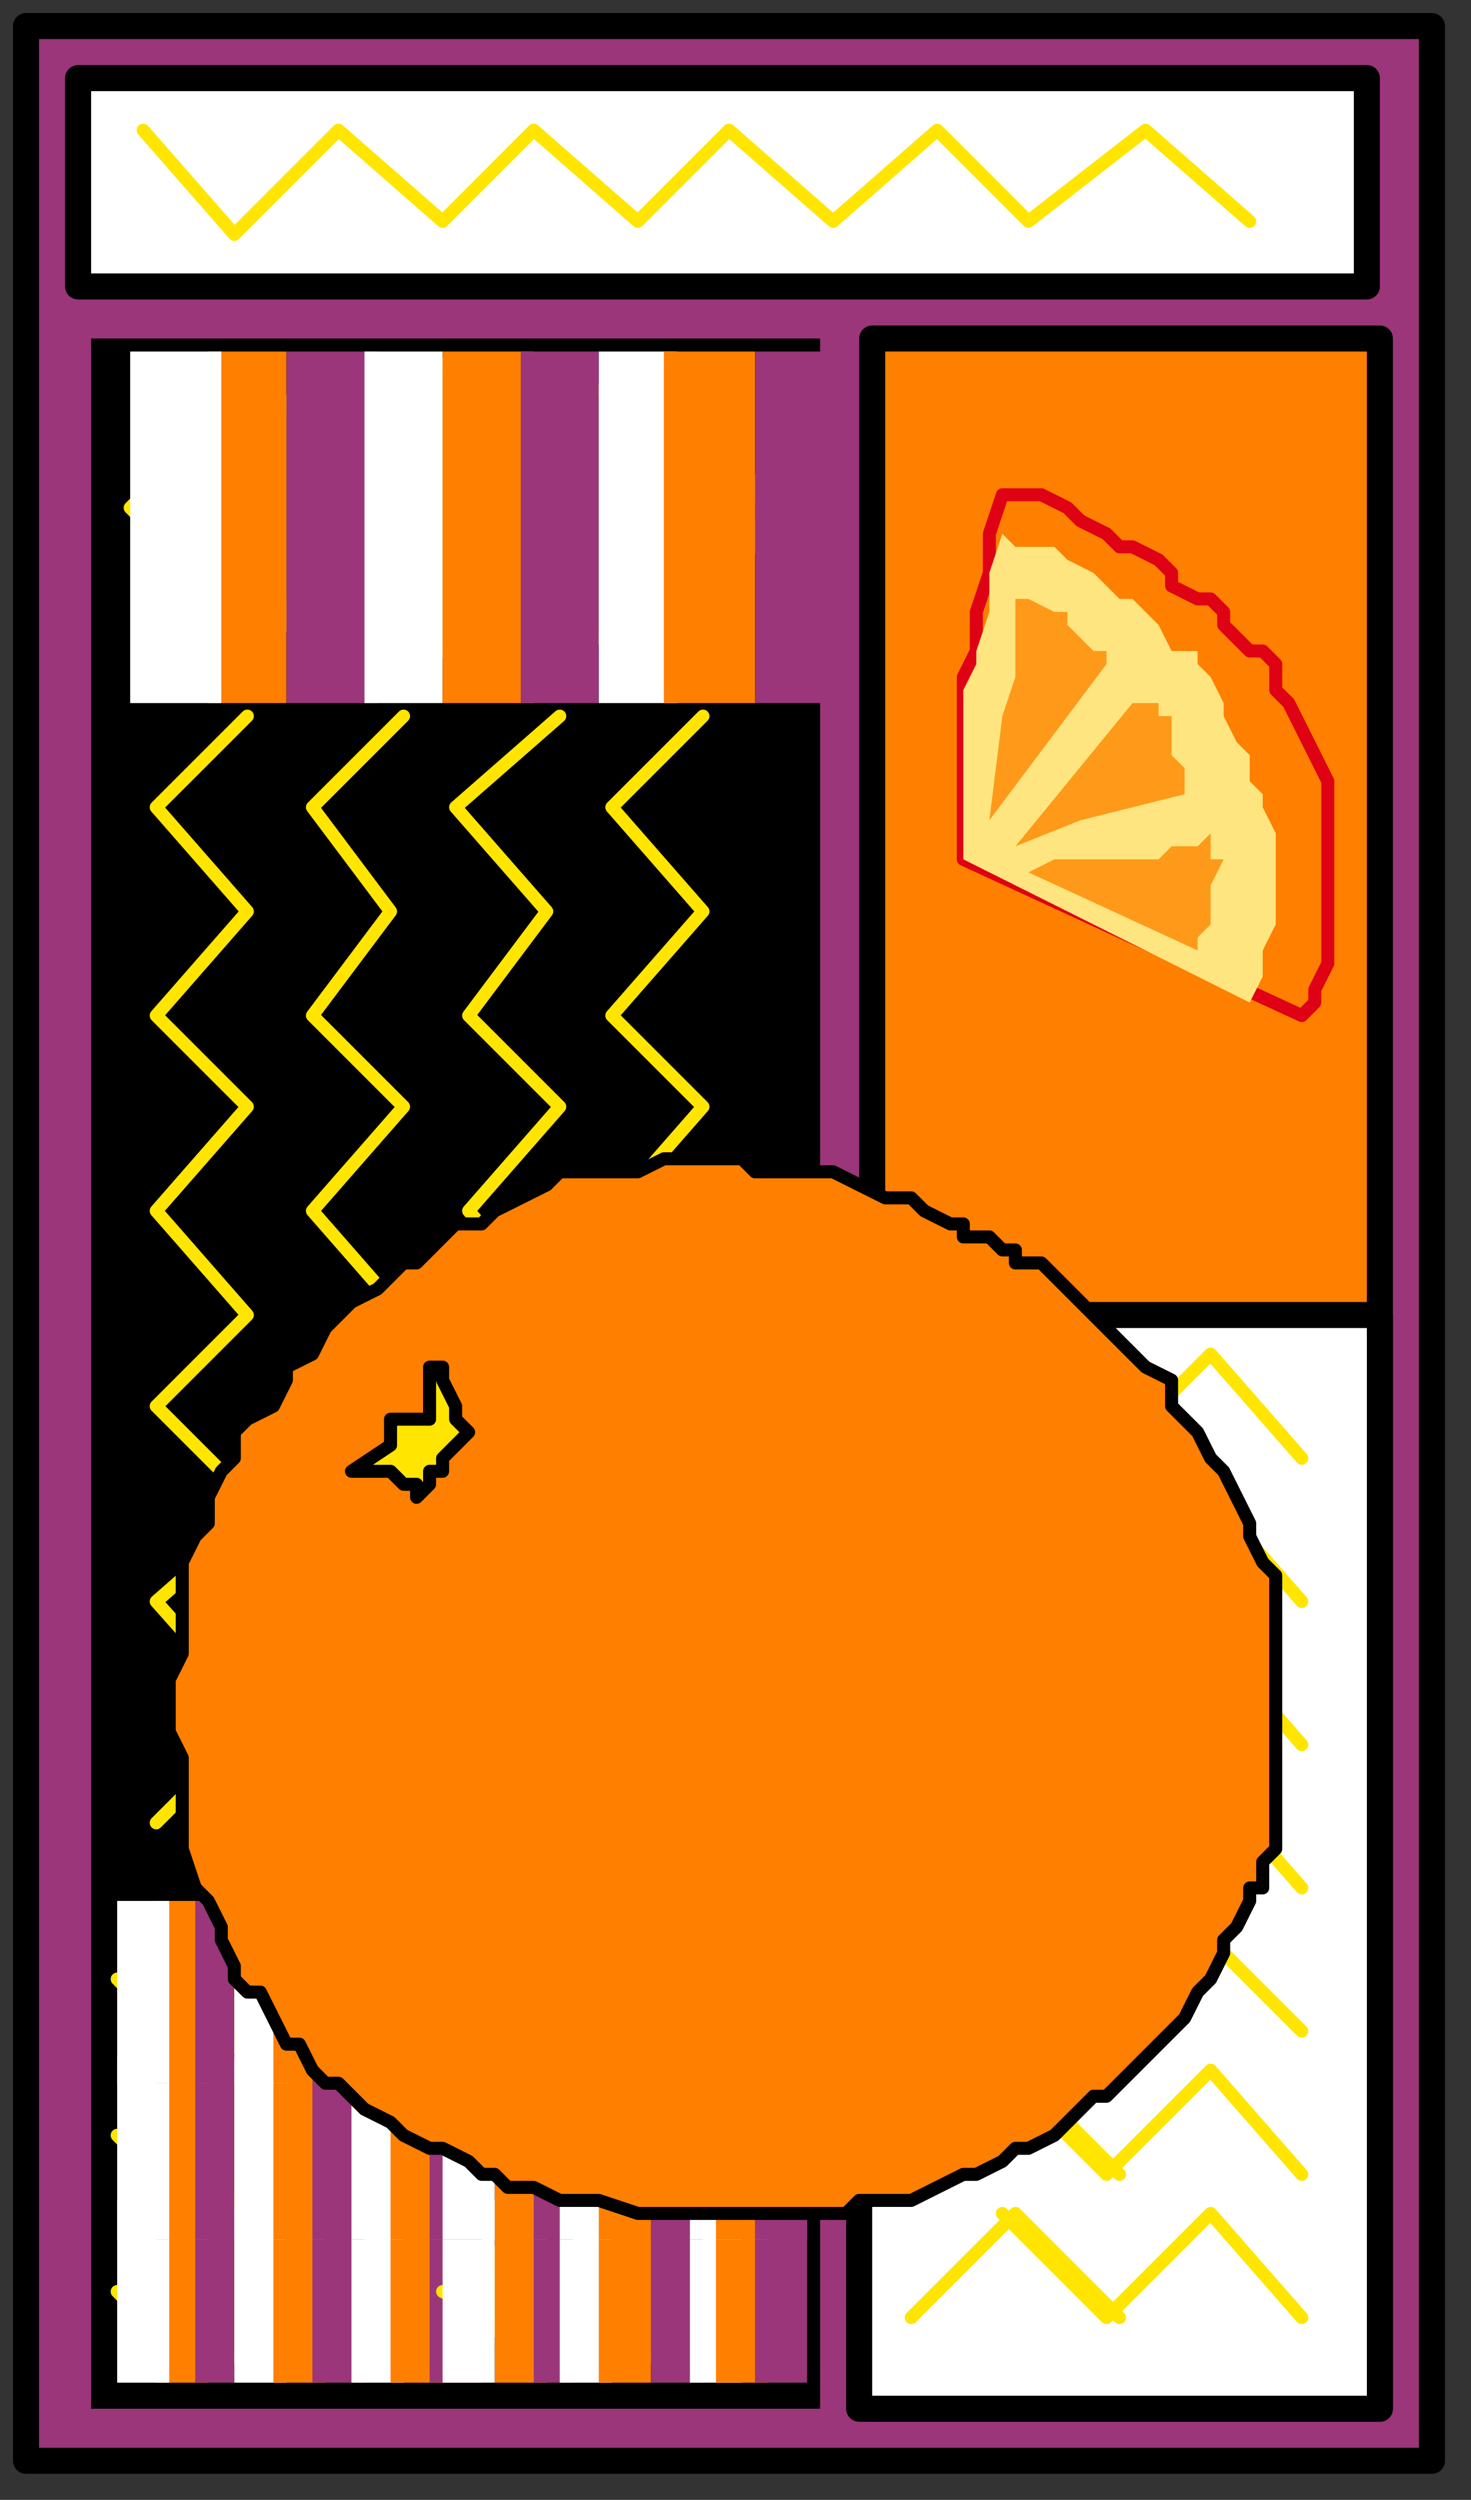 <?xml version="1.0" encoding="UTF-8" standalone="no"?>
<svg
   xmlns:dc="http://purl.org/dc/elements/1.1/"
   xmlns:cc="http://creativecommons.org/ns#"
   xmlns:rdf="http://www.w3.org/1999/02/22-rdf-syntax-ns#"
   xmlns:svg="http://www.w3.org/2000/svg"
   xmlns="http://www.w3.org/2000/svg"
   xmlns:sodipodi="http://sodipodi.sourceforge.net/DTD/sodipodi-0.dtd"
   xmlns:inkscape="http://www.inkscape.org/namespaces/inkscape"
   version="1.0"
   width="29.898mm"
   height="50.8mm"
   id="svg227"
   sodipodi:docname="FRUIT040.WMF">
  <rect width="100%" height="100%" fill="#333333" stroke="none"/>
  <sodipodi:namedview
     pagecolor="#ffffff"
     bordercolor="#666666"
     borderopacity="1"
     objecttolerance="10"
     gridtolerance="10"
     guidetolerance="10"
     inkscape:pageopacity="0"
     inkscape:pageshadow="2"
     inkscape:window-width="640"
     inkscape:window-height="480"
     id="namedview229" />
  <defs
     id="defs3">
    <pattern
       id="WMFhbasepattern"
       patternUnits="userSpaceOnUse"
       width="6"
       height="6"
       x="0"
       y="0" />
  </defs>
  <path
     style="fill:#9a3679;fill-rule:evenodd;fill-opacity:1;stroke:#000000;stroke-width:2px;stroke-linecap:round;stroke-linejoin:round;stroke-miterlimit:4;stroke-dasharray:none;stroke-opacity:1;"
     d="  M 2,2   L 110,2   L 110,189   L 2,189   z "
     id="path5" />
  <path
     style="fill:#ffffff;fill-rule:evenodd;fill-opacity:1;stroke:#000000;stroke-width:2px;stroke-linecap:round;stroke-linejoin:round;stroke-miterlimit:4;stroke-dasharray:none;stroke-opacity:1;"
     d="  M 6,6   L 105,6   L 105,22   L 6,22   z "
     id="path7" />
  <path
     style="fill:#000000;fill-rule:evenodd;fill-opacity:1;stroke:none;"
     d="  M 7,26   L 63,26   L 63,185   L 7,185   z "
     id="path9" />
  <path
     style="fill:#ff7f00;fill-rule:evenodd;fill-opacity:1;stroke:#000000;stroke-width:2px;stroke-linecap:round;stroke-linejoin:round;stroke-miterlimit:4;stroke-dasharray:none;stroke-opacity:1;"
     d="  M 67,26   L 106,26   L 106,185   L 67,185   z "
     id="path11" />
  <path
     style="fill:#ffffff;fill-rule:evenodd;fill-opacity:1;stroke:#000000;stroke-width:2px;stroke-linecap:round;stroke-linejoin:round;stroke-miterlimit:4;stroke-dasharray:none;stroke-opacity:1;"
     d="  M 66,101   L 106,101   L 106,185   L 66,185   z "
     id="path13" />
  <path
     style="fill:#85c709;fill-rule:evenodd;fill-opacity:1;stroke:none;"
     d="  M 10,39   L 10,39   L 11,40   L 12,41   L 14,42   L 14,43   L 16,44   L 17,45   L 18,45   L 19,46   L 21,46   L 22,47   L 22,48   L 23,48   L 25,49   L 26,49   L 27,50   L 28,50   L 30,50   L 30,50   L 32,50   L 34,50   L 34,50   L 36,50   L 38,50   L 39,50   L 40,50   L 42,50   L 42,50   L 44,50   L 45,49   L 46,49   L 48,48   L 50,47   L 50,46   L 52,46   L 54,45   L 55,44   L 56,42   L 58,42   L 58,41   L 59,39   L 60,39   L 59,38   L 59,38   L 58,38   L 58,37   L 56,36   L 55,34   L 54,34   L 53,34   L 52,33   L 50,32   L 48,30   L 47,30   L 46,30   L 45,30   L 44,29   L 42,29   L 42,29   L 40,28   L 39,28   L 38,28   L 36,28   L 34,28   L 34,28   L 32,28   L 30,28   L 30,29   L 28,29   L 27,29   L 26,30   L 26,30   L 25,30   L 23,30   L 22,31   L 19,32   L 18,34   L 16,34   L 15,35   L 14,35   L 14,37   L 12,38   L 11,38   L 10,39  z "
     id="path15" />
  <path
     style="fill:none;stroke:#ffe500;stroke-width:1px;stroke-linecap:round;stroke-linejoin:round;stroke-miterlimit:4;stroke-dasharray:none;stroke-opacity:1;"
     d="  M 10,39   L 11,40   L 12,41   L 14,42   L 14,43   L 16,44   L 17,45   L 18,45   L 19,46   L 21,46   L 22,47   L 22,48   L 23,48   L 25,49   L 26,49   L 27,50   L 28,50   L 30,50   L 30,50   L 32,50   L 34,50   L 34,50   L 36,50   L 38,50   L 39,50   L 40,50   L 42,50   L 42,50   L 44,50   L 45,49   L 46,49   L 48,48   L 50,47   L 50,46   L 52,46   L 54,45   L 55,44   L 56,42   L 58,42   L 58,41   L 59,39   L 60,39   L 59,38   L 58,38   L 58,37   L 56,36   L 55,34   L 54,34   L 53,34   L 52,33   L 50,32   L 48,30   L 47,30   L 46,30   L 45,30   L 44,29   L 42,29   L 42,29   L 40,28   L 39,28   L 38,28   L 36,28   L 34,28   L 34,28   L 32,28   L 30,28   L 30,29   L 28,29   L 27,29   L 26,30   L 26,30   L 25,30   L 23,30   L 22,31   L 19,32   L 18,34   L 16,34   L 15,35   L 14,35   L 14,37   L 12,38   L 11,38   L 10,39  "
     id="path17" />
  <path
     style="fill:#ff7f00;fill-rule:evenodd;fill-opacity:1;stroke:none;"
     d="  M 16,27   L 22,27   L 22,54   L 16,54   z "
     id="path19" />
  <path
     style="fill:#9a3679;fill-rule:evenodd;fill-opacity:1;stroke:none;"
     d="  M 22,27   L 29,27   L 29,54   L 22,54   z "
     id="path21" />
  <path
     style="fill:#ffffff;fill-rule:evenodd;fill-opacity:1;stroke:none;"
     d="  M 28,27   L 34,27   L 34,54   L 28,54   z "
     id="path23" />
  <path
     style="fill:#ff7f00;fill-rule:evenodd;fill-opacity:1;stroke:none;"
     d="  M 34,27   L 41,27   L 41,54   L 34,54   z "
     id="path25" />
  <path
     style="fill:#9a3679;fill-rule:evenodd;fill-opacity:1;stroke:none;"
     d="  M 40,27   L 46,27   L 46,54   L 40,54   z "
     id="path27" />
  <path
     style="fill:#ffffff;fill-rule:evenodd;fill-opacity:1;stroke:none;"
     d="  M 46,27   L 52,27   L 52,54   L 46,54   z "
     id="path29" />
  <path
     style="fill:#ff7f00;fill-rule:evenodd;fill-opacity:1;stroke:none;"
     d="  M 51,27   L 58,27   L 58,54   L 51,54   z "
     id="path31" />
  <path
     style="fill:#9a3679;fill-rule:evenodd;fill-opacity:1;stroke:none;"
     d="  M 58,27   L 64,27   L 64,54   L 58,54   z "
     id="path33" />
  <path
     style="fill:#ffffff;fill-rule:evenodd;fill-opacity:1;stroke:none;"
     d="  M 10,27   L 17,27   L 17,54   L 10,54   z "
     id="path35" />
  <path
     style="fill:#85c709;fill-rule:evenodd;fill-opacity:1;stroke:none;"
     d="  M 9,176   L 9,176   L 10,177   L 10,177   L 11,177   L 13,179   L 14,179   L 14,180   L 16,181   L 17,181   L 18,181   L 19,181   L 21,181   L 22,181   L 23,181   L 24,181   L 24,181   L 25,181   L 26,181   L 27,181   L 29,180   L 30,180   L 30,179   L 31,178   L 32,178   L 33,177   L 34,177   L 34,176   L 34,176   L 34,176   L 34,175   L 33,174   L 32,173   L 31,173   L 30,173   L 30,172   L 29,172   L 27,171   L 26,171   L 26,170   L 25,170   L 24,170   L 24,170   L 23,170   L 22,170   L 22,170   L 21,170   L 19,170   L 18,170   L 17,171   L 16,171   L 14,172   L 14,173   L 13,173   L 11,174   L 10,175   L 10,176   L 9,176  z "
     id="path37" />
  <path
     style="fill:none;stroke:#ffe500;stroke-width:1px;stroke-linecap:round;stroke-linejoin:round;stroke-miterlimit:4;stroke-dasharray:none;stroke-opacity:1;"
     d="  M 9,176   L 10,177   L 10,177   L 11,177   L 13,179   L 14,179   L 14,180   L 16,181   L 17,181   L 18,181   L 19,181   L 21,181   L 22,181   L 23,181   L 24,181   L 25,181   L 26,181   L 27,181   L 29,180   L 30,180   L 30,179   L 31,178   L 32,178   L 33,177   L 34,177   L 34,176   L 34,175   L 33,174   L 32,173   L 31,173   L 30,173   L 30,172   L 29,172   L 27,171   L 26,171   L 26,170   L 25,170   L 24,170   L 23,170   L 22,170   L 22,170   L 21,170   L 19,170   L 18,170   L 17,171   L 16,171   L 14,172   L 14,173   L 13,173   L 11,174   L 10,175   L 10,176   L 9,176  "
     id="path39" />
  <path
     style="fill:#ff7f00;fill-rule:evenodd;fill-opacity:1;stroke:none;"
     d="  M 12,169   L 16,169   L 16,183   L 12,183   z "
     id="path41" />
  <path
     style="fill:#9a3679;fill-rule:evenodd;fill-opacity:1;stroke:none;"
     d="  M 15,169   L 18,169   L 18,183   L 15,183   z "
     id="path43" />
  <path
     style="fill:#ffffff;fill-rule:evenodd;fill-opacity:1;stroke:none;"
     d="  M 18,169   L 22,169   L 22,183   L 18,183   z "
     id="path45" />
  <path
     style="fill:#ff7f00;fill-rule:evenodd;fill-opacity:1;stroke:none;"
     d="  M 21,169   L 25,169   L 25,183   L 21,183   z "
     id="path47" />
  <path
     style="fill:#9a3679;fill-rule:evenodd;fill-opacity:1;stroke:none;"
     d="  M 24,169   L 28,169   L 28,183   L 24,183   z "
     id="path49" />
  <path
     style="fill:#ffffff;fill-rule:evenodd;fill-opacity:1;stroke:none;"
     d="  M 27,169   L 31,169   L 31,183   L 27,183   z "
     id="path51" />
  <path
     style="fill:#ff7f00;fill-rule:evenodd;fill-opacity:1;stroke:none;"
     d="  M 30,169   L 34,169   L 34,183   L 30,183   z "
     id="path53" />
  <path
     style="fill:#9a3679;fill-rule:evenodd;fill-opacity:1;stroke:none;"
     d="  M 33,169   L 37,169   L 37,183   L 33,183   z "
     id="path55" />
  <path
     style="fill:#ffffff;fill-rule:evenodd;fill-opacity:1;stroke:none;"
     d="  M 9,169   L 13,169   L 13,183   L 9,183   z "
     id="path57" />
  <path
     style="fill:#85c709;fill-rule:evenodd;fill-opacity:1;stroke:none;"
     d="  M 34,176   L 34,176   L 36,177   L 36,177   L 37,177   L 38,179   L 39,179   L 40,180   L 42,181   L 42,181   L 44,181   L 45,181   L 46,181   L 48,181   L 49,181   L 49,181   L 50,181   L 50,181   L 52,181   L 53,181   L 54,180   L 55,180   L 56,179   L 57,178   L 58,178   L 58,177   L 59,177   L 60,176   L 60,176   L 60,176   L 59,175   L 58,174   L 58,173   L 57,173   L 56,173   L 55,172   L 54,172   L 53,171   L 52,171   L 51,170   L 50,170   L 50,170   L 49,170   L 49,170   L 48,170   L 47,170   L 46,170   L 45,170   L 44,170   L 42,171   L 42,171   L 40,172   L 39,173   L 38,173   L 37,174   L 36,175   L 35,176   L 34,176  z "
     id="path59" />
  <path
     style="fill:none;stroke:#ffe500;stroke-width:1px;stroke-linecap:round;stroke-linejoin:round;stroke-miterlimit:4;stroke-dasharray:none;stroke-opacity:1;"
     d="  M 34,176   L 36,177   L 36,177   L 37,177   L 38,179   L 39,179   L 40,180   L 42,181   L 42,181   L 44,181   L 45,181   L 46,181   L 48,181   L 49,181   L 50,181   L 50,181   L 52,181   L 53,181   L 54,180   L 55,180   L 56,179   L 57,178   L 58,178   L 58,177   L 59,177   L 60,176   L 59,175   L 58,174   L 58,173   L 57,173   L 56,173   L 55,172   L 54,172   L 53,171   L 52,171   L 51,170   L 50,170   L 50,170   L 49,170   L 48,170   L 47,170   L 46,170   L 45,170   L 44,170   L 42,171   L 42,171   L 40,172   L 39,173   L 38,173   L 37,174   L 36,175   L 35,176   L 34,176  "
     id="path61" />
  <path
     style="fill:#ff7f00;fill-rule:evenodd;fill-opacity:1;stroke:none;"
     d="  M 38,169   L 42,169   L 42,183   L 38,183   z "
     id="path63" />
  <path
     style="fill:#9a3679;fill-rule:evenodd;fill-opacity:1;stroke:none;"
     d="  M 41,169   L 44,169   L 44,183   L 41,183   z "
     id="path65" />
  <path
     style="fill:#ffffff;fill-rule:evenodd;fill-opacity:1;stroke:none;"
     d="  M 43,169   L 47,169   L 47,183   L 43,183   z "
     id="path67" />
  <path
     style="fill:#ff7f00;fill-rule:evenodd;fill-opacity:1;stroke:none;"
     d="  M 46,169   L 50,169   L 50,183   L 46,183   z "
     id="path69" />
  <path
     style="fill:#9a3679;fill-rule:evenodd;fill-opacity:1;stroke:none;"
     d="  M 50,169   L 54,169   L 54,183   L 50,183   z "
     id="path71" />
  <path
     style="fill:#ffffff;fill-rule:evenodd;fill-opacity:1;stroke:none;"
     d="  M 53,169   L 57,169   L 57,183   L 53,183   z "
     id="path73" />
  <path
     style="fill:#ff7f00;fill-rule:evenodd;fill-opacity:1;stroke:none;"
     d="  M 55,169   L 59,169   L 59,183   L 55,183   z "
     id="path75" />
  <path
     style="fill:#9a3679;fill-rule:evenodd;fill-opacity:1;stroke:none;"
     d="  M 58,169   L 62,169   L 62,183   L 58,183   z "
     id="path77" />
  <path
     style="fill:#ffffff;fill-rule:evenodd;fill-opacity:1;stroke:none;"
     d="  M 34,169   L 38,169   L 38,183   L 34,183   z "
     id="path79" />
  <path
     style="fill:#85c709;fill-rule:evenodd;fill-opacity:1;stroke:none;"
     d="  M 9,164   L 9,164   L 10,165   L 10,165   L 11,166   L 13,167   L 14,168   L 14,168   L 16,169   L 17,169   L 18,169   L 19,169   L 21,169   L 22,170   L 23,169   L 24,169   L 24,169   L 25,169   L 26,169   L 27,169   L 29,169   L 30,168   L 30,167   L 31,167   L 32,166   L 33,165   L 34,165   L 34,164   L 34,164   L 34,164   L 34,163   L 33,162   L 32,161   L 31,161   L 30,161   L 30,160   L 29,160   L 27,159   L 26,159   L 26,159   L 25,158   L 24,158   L 24,158   L 23,158   L 22,158   L 22,158   L 21,158   L 19,158   L 18,159   L 17,159   L 16,159   L 14,160   L 14,161   L 13,161   L 11,162   L 10,163   L 10,164   L 9,164  z "
     id="path81" />
  <path
     style="fill:none;stroke:#ffe500;stroke-width:1px;stroke-linecap:round;stroke-linejoin:round;stroke-miterlimit:4;stroke-dasharray:none;stroke-opacity:1;"
     d="  M 9,164   L 10,165   L 10,165   L 11,166   L 13,167   L 14,168   L 14,168   L 16,169   L 17,169   L 18,169   L 19,169   L 21,169   L 22,170   L 23,169   L 24,169   L 25,169   L 26,169   L 27,169   L 29,169   L 30,168   L 30,167   L 31,167   L 32,166   L 33,165   L 34,165   L 34,164   L 34,163   L 33,162   L 32,161   L 31,161   L 30,161   L 30,160   L 29,160   L 27,159   L 26,159   L 26,159   L 25,158   L 24,158   L 23,158   L 22,158   L 22,158   L 21,158   L 19,158   L 18,159   L 17,159   L 16,159   L 14,160   L 14,161   L 13,161   L 11,162   L 10,163   L 10,164   L 9,164  "
     id="path83" />
  <path
     style="fill:#ff7f00;fill-rule:evenodd;fill-opacity:1;stroke:none;"
     d="  M 12,158   L 16,158   L 16,172   L 12,172   z "
     id="path85" />
  <path
     style="fill:#9a3679;fill-rule:evenodd;fill-opacity:1;stroke:none;"
     d="  M 15,158   L 18,158   L 18,172   L 15,172   z "
     id="path87" />
  <path
     style="fill:#ffffff;fill-rule:evenodd;fill-opacity:1;stroke:none;"
     d="  M 18,158   L 22,158   L 22,172   L 18,172   z "
     id="path89" />
  <path
     style="fill:#ff7f00;fill-rule:evenodd;fill-opacity:1;stroke:none;"
     d="  M 21,158   L 25,158   L 25,172   L 21,172   z "
     id="path91" />
  <path
     style="fill:#9a3679;fill-rule:evenodd;fill-opacity:1;stroke:none;"
     d="  M 24,158   L 28,158   L 28,172   L 24,172   z "
     id="path93" />
  <path
     style="fill:#ffffff;fill-rule:evenodd;fill-opacity:1;stroke:none;"
     d="  M 27,158   L 31,158   L 31,172   L 27,172   z "
     id="path95" />
  <path
     style="fill:#ff7f00;fill-rule:evenodd;fill-opacity:1;stroke:none;"
     d="  M 30,158   L 34,158   L 34,172   L 30,172   z "
     id="path97" />
  <path
     style="fill:#9a3679;fill-rule:evenodd;fill-opacity:1;stroke:none;"
     d="  M 33,158   L 37,158   L 37,172   L 33,172   z "
     id="path99" />
  <path
     style="fill:#ffffff;fill-rule:evenodd;fill-opacity:1;stroke:none;"
     d="  M 9,158   L 13,158   L 13,172   L 9,172   z "
     id="path101" />
  <path
     style="fill:#85c709;fill-rule:evenodd;fill-opacity:1;stroke:none;"
     d="  M 34,164   L 34,164   L 36,165   L 36,165   L 37,166   L 38,167   L 39,168   L 40,168   L 42,169   L 42,169   L 44,169   L 45,169   L 46,169   L 48,170   L 49,169   L 49,169   L 50,169   L 50,169   L 52,169   L 53,169   L 54,169   L 55,168   L 56,167   L 57,167   L 58,166   L 58,165   L 59,165   L 60,164   L 60,164   L 60,164   L 59,163   L 58,162   L 58,161   L 57,161   L 56,161   L 55,160   L 54,160   L 53,159   L 52,159   L 51,159   L 50,158   L 50,158   L 49,158   L 49,158   L 48,158   L 47,158   L 46,158   L 45,158   L 44,159   L 42,159   L 42,159   L 40,160   L 39,161   L 38,161   L 37,162   L 36,163   L 35,164   L 34,164  z "
     id="path103" />
  <path
     style="fill:none;stroke:#ffe500;stroke-width:1px;stroke-linecap:round;stroke-linejoin:round;stroke-miterlimit:4;stroke-dasharray:none;stroke-opacity:1;"
     d="  M 34,164   L 36,165   L 36,165   L 37,166   L 38,167   L 39,168   L 40,168   L 42,169   L 42,169   L 44,169   L 45,169   L 46,169   L 48,170   L 49,169   L 50,169   L 50,169   L 52,169   L 53,169   L 54,169   L 55,168   L 56,167   L 57,167   L 58,166   L 58,165   L 59,165   L 60,164   L 59,163   L 58,162   L 58,161   L 57,161   L 56,161   L 55,160   L 54,160   L 53,159   L 52,159   L 51,159   L 50,158   L 50,158   L 49,158   L 48,158   L 47,158   L 46,158   L 45,158   L 44,159   L 42,159   L 42,159   L 40,160   L 39,161   L 38,161   L 37,162   L 36,163   L 35,164   L 34,164  "
     id="path105" />
  <path
     style="fill:#ff7f00;fill-rule:evenodd;fill-opacity:1;stroke:none;"
     d="  M 38,158   L 42,158   L 42,172   L 38,172   z "
     id="path107" />
  <path
     style="fill:#9a3679;fill-rule:evenodd;fill-opacity:1;stroke:none;"
     d="  M 41,158   L 44,158   L 44,172   L 41,172   z "
     id="path109" />
  <path
     style="fill:#ffffff;fill-rule:evenodd;fill-opacity:1;stroke:none;"
     d="  M 43,158   L 47,158   L 47,172   L 43,172   z "
     id="path111" />
  <path
     style="fill:#ff7f00;fill-rule:evenodd;fill-opacity:1;stroke:none;"
     d="  M 46,158   L 50,158   L 50,172   L 46,172   z "
     id="path113" />
  <path
     style="fill:#9a3679;fill-rule:evenodd;fill-opacity:1;stroke:none;"
     d="  M 50,158   L 54,158   L 54,172   L 50,172   z "
     id="path115" />
  <path
     style="fill:#ffffff;fill-rule:evenodd;fill-opacity:1;stroke:none;"
     d="  M 53,158   L 57,158   L 57,172   L 53,172   z "
     id="path117" />
  <path
     style="fill:#ff7f00;fill-rule:evenodd;fill-opacity:1;stroke:none;"
     d="  M 55,158   L 59,158   L 59,172   L 55,172   z "
     id="path119" />
  <path
     style="fill:#9a3679;fill-rule:evenodd;fill-opacity:1;stroke:none;"
     d="  M 58,158   L 62,158   L 62,172   L 58,172   z "
     id="path121" />
  <path
     style="fill:#ffffff;fill-rule:evenodd;fill-opacity:1;stroke:none;"
     d="  M 34,158   L 38,158   L 38,172   L 34,172   z "
     id="path123" />
  <path
     style="fill:#85c709;fill-rule:evenodd;fill-opacity:1;stroke:none;"
     d="  M 9,152   L 9,152   L 10,153   L 10,153   L 11,154   L 13,155   L 14,156   L 14,157   L 16,157   L 17,157   L 18,157   L 19,158   L 21,158   L 22,158   L 23,158   L 24,158   L 24,157   L 25,157   L 26,157   L 27,157   L 29,157   L 30,156   L 30,156   L 31,155   L 32,154   L 33,154   L 34,153   L 34,153   L 34,152   L 34,152   L 34,151   L 33,150   L 32,150   L 31,149   L 30,149   L 30,149   L 29,148   L 27,148   L 26,147   L 26,147   L 25,147   L 24,147   L 24,146   L 23,146   L 22,146   L 22,146   L 21,146   L 19,146   L 18,147   L 17,147   L 16,148   L 14,148   L 14,149   L 13,149   L 11,150   L 10,151   L 10,152   L 9,152  z "
     id="path125" />
  <path
     style="fill:none;stroke:#ffe500;stroke-width:1px;stroke-linecap:round;stroke-linejoin:round;stroke-miterlimit:4;stroke-dasharray:none;stroke-opacity:1;"
     d="  M 9,152   L 10,153   L 11,154   L 13,155   L 14,156   L 14,157   L 16,157   L 17,157   L 18,157   L 19,158   L 21,158   L 22,158   L 23,158   L 24,158   L 24,157   L 25,157   L 26,157   L 27,157   L 29,157   L 30,156   L 30,156   L 31,155   L 32,154   L 33,154   L 34,153   L 34,153   L 34,152   L 34,151   L 33,150   L 32,150   L 31,149   L 30,149   L 30,149   L 29,148   L 27,148   L 26,147   L 26,147   L 25,147   L 24,147   L 24,146   L 23,146   L 22,146   L 22,146   L 21,146   L 19,146   L 18,147   L 17,147   L 16,148   L 14,148   L 14,149   L 13,149   L 11,150   L 10,151   L 10,152   L 9,152  "
     id="path127" />
  <path
     style="fill:#ff7f00;fill-rule:evenodd;fill-opacity:1;stroke:none;"
     d="  M 12,146   L 16,146   L 16,160   L 12,160   z "
     id="path129" />
  <path
     style="fill:#9a3679;fill-rule:evenodd;fill-opacity:1;stroke:none;"
     d="  M 15,146   L 18,146   L 18,160   L 15,160   z "
     id="path131" />
  <path
     style="fill:#ffffff;fill-rule:evenodd;fill-opacity:1;stroke:none;"
     d="  M 18,146   L 22,146   L 22,160   L 18,160   z "
     id="path133" />
  <path
     style="fill:#ff7f00;fill-rule:evenodd;fill-opacity:1;stroke:none;"
     d="  M 21,146   L 25,146   L 25,160   L 21,160   z "
     id="path135" />
  <path
     style="fill:#9a3679;fill-rule:evenodd;fill-opacity:1;stroke:none;"
     d="  M 24,146   L 28,146   L 28,160   L 24,160   z "
     id="path137" />
  <path
     style="fill:#ffffff;fill-rule:evenodd;fill-opacity:1;stroke:none;"
     d="  M 27,146   L 31,146   L 31,160   L 27,160   z "
     id="path139" />
  <path
     style="fill:#ff7f00;fill-rule:evenodd;fill-opacity:1;stroke:none;"
     d="  M 30,146   L 34,146   L 34,160   L 30,160   z "
     id="path141" />
  <path
     style="fill:#9a3679;fill-rule:evenodd;fill-opacity:1;stroke:none;"
     d="  M 33,146   L 37,146   L 37,160   L 33,160   z "
     id="path143" />
  <path
     style="fill:#ffffff;fill-rule:evenodd;fill-opacity:1;stroke:none;"
     d="  M 9,146   L 13,146   L 13,160   L 9,160   z "
     id="path145" />
  <path
     style="fill:#85c709;fill-rule:evenodd;fill-opacity:1;stroke:none;"
     d="  M 34,152   L 34,152   L 36,153   L 36,153   L 37,154   L 38,155   L 39,156   L 40,157   L 42,157   L 42,157   L 44,157   L 45,158   L 46,158   L 48,158   L 49,158   L 49,158   L 50,157   L 50,157   L 52,157   L 53,157   L 54,157   L 55,156   L 56,156   L 57,155   L 58,154   L 58,154   L 59,153   L 60,153   L 60,152   L 60,152   L 59,151   L 58,150   L 58,150   L 57,149   L 56,149   L 55,149   L 54,148   L 53,148   L 52,147   L 51,147   L 50,147   L 50,147   L 49,146   L 49,146   L 48,146   L 47,146   L 46,146   L 45,146   L 44,147   L 42,147   L 42,148   L 40,148   L 39,149   L 38,149   L 37,150   L 36,151   L 35,152   L 34,152  z "
     id="path147" />
  <path
     style="fill:none;stroke:#ffe500;stroke-width:1px;stroke-linecap:round;stroke-linejoin:round;stroke-miterlimit:4;stroke-dasharray:none;stroke-opacity:1;"
     d="  M 34,152   L 36,153   L 37,154   L 38,155   L 39,156   L 40,157   L 42,157   L 42,157   L 44,157   L 45,158   L 46,158   L 48,158   L 49,158   L 50,157   L 50,157   L 52,157   L 53,157   L 54,157   L 55,156   L 56,156   L 57,155   L 58,154   L 58,154   L 59,153   L 60,153   L 60,152   L 59,151   L 58,150   L 58,150   L 57,149   L 56,149   L 55,149   L 54,148   L 53,148   L 52,147   L 51,147   L 50,147   L 50,147   L 49,146   L 48,146   L 47,146   L 46,146   L 45,146   L 44,147   L 42,147   L 42,148   L 40,148   L 39,149   L 38,149   L 37,150   L 36,151   L 35,152   L 34,152  "
     id="path149" />
  <path
     style="fill:#ff7f00;fill-rule:evenodd;fill-opacity:1;stroke:none;"
     d="  M 38,146   L 42,146   L 42,160   L 38,160   z "
     id="path151" />
  <path
     style="fill:#9a3679;fill-rule:evenodd;fill-opacity:1;stroke:none;"
     d="  M 41,146   L 44,146   L 44,160   L 41,160   z "
     id="path153" />
  <path
     style="fill:#ffffff;fill-rule:evenodd;fill-opacity:1;stroke:none;"
     d="  M 43,146   L 47,146   L 47,160   L 43,160   z "
     id="path155" />
  <path
     style="fill:#ff7f00;fill-rule:evenodd;fill-opacity:1;stroke:none;"
     d="  M 46,146   L 50,146   L 50,160   L 46,160   z "
     id="path157" />
  <path
     style="fill:#9a3679;fill-rule:evenodd;fill-opacity:1;stroke:none;"
     d="  M 50,146   L 54,146   L 54,160   L 50,160   z "
     id="path159" />
  <path
     style="fill:#ffffff;fill-rule:evenodd;fill-opacity:1;stroke:none;"
     d="  M 53,146   L 57,146   L 57,160   L 53,160   z "
     id="path161" />
  <path
     style="fill:#ff7f00;fill-rule:evenodd;fill-opacity:1;stroke:none;"
     d="  M 55,146   L 59,146   L 59,160   L 55,160   z "
     id="path163" />
  <path
     style="fill:#9a3679;fill-rule:evenodd;fill-opacity:1;stroke:none;"
     d="  M 58,146   L 62,146   L 62,160   L 58,160   z "
     id="path165" />
  <path
     style="fill:#ffffff;fill-rule:evenodd;fill-opacity:1;stroke:none;"
     d="  M 34,146   L 38,146   L 38,160   L 34,160   z "
     id="path167" />
  <path
     style="fill:none;stroke:#ffe500;stroke-width:1px;stroke-linecap:round;stroke-linejoin:round;stroke-miterlimit:4;stroke-dasharray:none;stroke-opacity:1;"
     d="  M 19,55   L 12,62   L 19,70   L 12,78   L 19,85   L 12,93   L 19,101   L 12,108   L 20,116   L 12,123   L 20,132   L 12,140  "
     id="path169" />
  <path
     style="fill:none;stroke:#ffe500;stroke-width:1px;stroke-linecap:round;stroke-linejoin:round;stroke-miterlimit:4;stroke-dasharray:none;stroke-opacity:1;"
     d="  M 31,55   L 24,62   L 30,70   L 24,78   L 31,85   L 24,93   L 31,101   L 24,108   L 31,116   L 24,123   L 31,132   L 24,140  "
     id="path171" />
  <path
     style="fill:none;stroke:#ffe500;stroke-width:1px;stroke-linecap:round;stroke-linejoin:round;stroke-miterlimit:4;stroke-dasharray:none;stroke-opacity:1;"
     d="  M 43,55   L 35,62   L 42,70   L 36,78   L 43,85   L 36,93   L 43,101   L 36,108   L 43,116   L 35,123   L 43,132   L 35,140  "
     id="path173" />
  <path
     style="fill:none;stroke:#ffe500;stroke-width:1px;stroke-linecap:round;stroke-linejoin:round;stroke-miterlimit:4;stroke-dasharray:none;stroke-opacity:1;"
     d="  M 54,55   L 47,62   L 54,70   L 47,78   L 54,85   L 47,93   L 54,101   L 48,108   L 55,116   L 47,123   L 55,132   L 47,140  "
     id="path175" />
  <path
     style="fill:none;stroke:#ffe500;stroke-width:1px;stroke-linecap:round;stroke-linejoin:round;stroke-miterlimit:4;stroke-dasharray:none;stroke-opacity:1;"
     d="  M 70,178   L 78,170   L 86,178  "
     id="path177" />
  <path
     style="fill:none;stroke:#ffe500;stroke-width:1px;stroke-linecap:round;stroke-linejoin:round;stroke-miterlimit:4;stroke-dasharray:none;stroke-opacity:1;"
     d="  M 77,170   L 85,178   L 93,170   L 100,178  "
     id="path179" />
  <path
     style="fill:none;stroke:#ffe500;stroke-width:1px;stroke-linecap:round;stroke-linejoin:round;stroke-miterlimit:4;stroke-dasharray:none;stroke-opacity:1;"
     d="  M 70,167   L 78,159   L 86,167  "
     id="path181" />
  <path
     style="fill:none;stroke:#ffe500;stroke-width:1px;stroke-linecap:round;stroke-linejoin:round;stroke-miterlimit:4;stroke-dasharray:none;stroke-opacity:1;"
     d="  M 77,159   L 85,167   L 93,159   L 100,167  "
     id="path183" />
  <path
     style="fill:none;stroke:#ffe500;stroke-width:1px;stroke-linecap:round;stroke-linejoin:round;stroke-miterlimit:4;stroke-dasharray:none;stroke-opacity:1;"
     d="  M 70,156   L 78,149   L 86,156  "
     id="path185" />
  <path
     style="fill:none;stroke:#ffe500;stroke-width:1px;stroke-linecap:round;stroke-linejoin:round;stroke-miterlimit:4;stroke-dasharray:none;stroke-opacity:1;"
     d="  M 77,149   L 85,156   L 93,149   L 100,156  "
     id="path187" />
  <path
     style="fill:none;stroke:#ffe500;stroke-width:1px;stroke-linecap:round;stroke-linejoin:round;stroke-miterlimit:4;stroke-dasharray:none;stroke-opacity:1;"
     d="  M 70,145   L 78,137   L 86,145  "
     id="path189" />
  <path
     style="fill:none;stroke:#ffe500;stroke-width:1px;stroke-linecap:round;stroke-linejoin:round;stroke-miterlimit:4;stroke-dasharray:none;stroke-opacity:1;"
     d="  M 77,137   L 85,145   L 93,137   L 100,145  "
     id="path191" />
  <path
     style="fill:none;stroke:#ffe500;stroke-width:1px;stroke-linecap:round;stroke-linejoin:round;stroke-miterlimit:4;stroke-dasharray:none;stroke-opacity:1;"
     d="  M 70,134   L 78,126   L 86,134  "
     id="path193" />
  <path
     style="fill:none;stroke:#ffe500;stroke-width:1px;stroke-linecap:round;stroke-linejoin:round;stroke-miterlimit:4;stroke-dasharray:none;stroke-opacity:1;"
     d="  M 77,126   L 85,134   L 93,126   L 100,134  "
     id="path195" />
  <path
     style="fill:none;stroke:#ffe500;stroke-width:1px;stroke-linecap:round;stroke-linejoin:round;stroke-miterlimit:4;stroke-dasharray:none;stroke-opacity:1;"
     d="  M 70,123   L 78,115   L 86,123  "
     id="path197" />
  <path
     style="fill:none;stroke:#ffe500;stroke-width:1px;stroke-linecap:round;stroke-linejoin:round;stroke-miterlimit:4;stroke-dasharray:none;stroke-opacity:1;"
     d="  M 77,115   L 85,123   L 93,115   L 100,123  "
     id="path199" />
  <path
     style="fill:none;stroke:#ffe500;stroke-width:1px;stroke-linecap:round;stroke-linejoin:round;stroke-miterlimit:4;stroke-dasharray:none;stroke-opacity:1;"
     d="  M 70,112   L 78,104   L 86,112  "
     id="path201" />
  <path
     style="fill:none;stroke:#ffe500;stroke-width:1px;stroke-linecap:round;stroke-linejoin:round;stroke-miterlimit:4;stroke-dasharray:none;stroke-opacity:1;"
     d="  M 77,104   L 85,112   L 93,104   L 100,112  "
     id="path203" />
  <path
     style="fill:#ff7f00;fill-rule:evenodd;fill-opacity:1;stroke:none;"
     d="  M 74,95   L 74,95   L 74,94   L 73,94   L 71,93   L 70,92   L 68,92   L 66,91   L 64,90   L 62,90   L 60,90   L 58,90   L 57,89   L 55,89   L 54,89   L 51,89   L 49,90   L 47,90   L 46,90   L 45,90   L 43,90   L 42,91   L 40,92   L 38,93   L 37,94   L 35,94   L 34,95   L 33,96   L 32,97   L 31,97   L 30,98   L 29,99   L 27,100   L 26,101   L 25,102   L 24,104   L 22,105   L 22,106   L 21,108   L 19,109   L 18,110   L 18,111   L 18,112   L 17,113   L 16,115   L 16,117   L 15,118   L 14,120   L 14,121   L 14,123   L 14,125   L 14,127   L 13,129   L 13,130   L 13,133   L 14,135   L 14,136   L 14,137   L 14,137   L 14,139   L 14,141   L 14,142   L 15,145   L 16,146   L 17,148   L 17,149   L 18,151   L 18,152   L 19,153   L 20,153   L 21,155   L 22,157   L 23,157   L 24,159   L 25,160   L 26,160   L 27,161   L 28,162   L 30,163   L 31,164   L 33,165   L 34,165   L 36,166   L 37,167   L 38,167   L 39,168   L 41,168   L 43,169   L 45,169   L 46,169   L 49,170   L 65,170   L 66,169   L 68,169   L 70,169   L 72,168   L 74,167   L 75,167   L 77,166   L 78,165   L 79,165   L 81,164   L 82,163   L 84,161   L 85,161   L 86,160   L 86,160   L 88,158   L 89,157   L 90,156   L 91,155   L 92,153   L 93,152   L 94,150   L 94,149   L 95,148   L 96,146   L 96,145   L 97,145   L 97,144   L 97,143   L 98,142   L 98,141   L 98,141   L 98,140   L 98,138   L 98,137   L 98,135   L 98,133   L 98,130   L 98,129   L 98,127   L 98,125   L 98,124   L 98,123   L 98,121   L 97,120   L 96,118   L 96,117   L 95,115   L 94,113   L 93,112   L 92,110   L 91,109   L 90,108   L 90,106   L 88,105   L 87,104   L 86,103   L 84,101   L 83,100   L 82,99   L 81,98   L 80,97   L 79,97   L 78,97   L 78,96   L 77,96   L 76,95   L 75,95   L 74,95  z "
     id="path205" />
  <path
     style="fill:none;stroke:#000000;stroke-width:1px;stroke-linecap:round;stroke-linejoin:round;stroke-miterlimit:4;stroke-dasharray:none;stroke-opacity:1;"
     d="  M 74,95   L 74,94   L 73,94   L 71,93   L 70,92   L 68,92   L 66,91   L 64,90   L 62,90   L 60,90   L 58,90   L 57,89   L 55,89   L 54,89   L 51,89   L 49,90   L 47,90   L 46,90   L 45,90   L 43,90   L 42,91   L 40,92   L 38,93   L 37,94   L 35,94   L 34,95   L 33,96   L 32,97   L 31,97   L 30,98   L 29,99   L 27,100   L 26,101   L 25,102   L 24,104   L 22,105   L 22,106   L 21,108   L 19,109   L 18,110   L 18,111   L 18,112   L 17,113   L 16,115   L 16,117   L 15,118   L 14,120   L 14,121   L 14,123   L 14,125   L 14,127   L 13,129   L 13,130   L 13,133   L 14,135   L 14,136   L 14,137   L 14,137   L 14,139   L 14,141   L 14,142   L 15,145   L 16,146   L 17,148   L 17,149   L 18,151   L 18,152   L 19,153   L 20,153   L 21,155   L 22,157   L 23,157   L 24,159   L 25,160   L 26,160   L 27,161   L 28,162   L 30,163   L 31,164   L 33,165   L 34,165   L 36,166   L 37,167   L 38,167   L 39,168   L 41,168   L 43,169   L 45,169   L 46,169   L 49,170   L 65,170   L 66,169   L 68,169   L 70,169   L 72,168   L 74,167   L 75,167   L 77,166   L 78,165   L 79,165   L 81,164   L 82,163   L 84,161   L 85,161   L 86,160   L 86,160   L 88,158   L 89,157   L 90,156   L 91,155   L 92,153   L 93,152   L 94,150   L 94,149   L 95,148   L 96,146   L 96,145   L 97,145   L 97,144   L 97,143   L 98,142   L 98,141   L 98,141   L 98,140   L 98,138   L 98,137   L 98,135   L 98,133   L 98,130   L 98,129   L 98,127   L 98,125   L 98,124   L 98,123   L 98,121   L 97,120   L 96,118   L 96,117   L 95,115   L 94,113   L 93,112   L 92,110   L 91,109   L 90,108   L 90,106   L 88,105   L 87,104   L 86,103   L 84,101   L 83,100   L 82,99   L 81,98   L 80,97   L 79,97   L 78,97   L 78,96   L 77,96   L 76,95   L 75,95   L 74,95  "
     id="path207" />
  <path
     style="fill:#ffe500;fill-rule:evenodd;fill-opacity:1;stroke:none;"
     d="  M 27,113   L 27,113   L 28,113   L 29,113   L 29,113   L 30,113   L 30,113   L 30,113   L 31,114   L 31,114   L 32,114   L 32,115   L 33,114   L 33,113   L 34,113   L 34,112   L 35,111   L 35,111   L 35,111   L 36,110   L 35,109   L 35,108   L 34,106   L 34,105   L 33,105   L 33,109   L 30,109   L 30,111   L 27,113  z "
     id="path209" />
  <path
     style="fill:none;stroke:#000000;stroke-width:1px;stroke-linecap:round;stroke-linejoin:round;stroke-miterlimit:4;stroke-dasharray:none;stroke-opacity:1;"
     d="  M 27,113   L 28,113   L 29,113   L 30,113   L 30,113   L 31,114   L 32,114   L 32,115   L 33,114   L 33,113   L 34,113   L 34,112   L 35,111   L 36,110   L 35,109   L 35,108   L 34,106   L 34,105   L 33,105   L 33,109   L 30,109   L 30,111   L 27,113  "
     id="path211" />
  <path
     style="fill:none;stroke:#ffe500;stroke-width:1px;stroke-linecap:round;stroke-linejoin:round;stroke-miterlimit:4;stroke-dasharray:none;stroke-opacity:1;"
     d="  M 11,10   L 18,18   L 26,10   L 34,17   L 41,10   L 49,17   L 56,10   L 64,17   L 72,10   L 79,17   L 88,10   L 96,17  "
     id="path213" />
  <path
     style="fill:#ff7f00;fill-rule:evenodd;fill-opacity:1;stroke:none;"
     d="  M 74,66   L 74,66   L 100,78   L 101,77   L 101,77   L 101,76   L 102,74   L 102,73   L 102,71   L 102,70   L 102,69   L 102,67   L 102,66   L 102,65   L 102,63   L 102,62   L 102,61   L 102,60   L 101,58   L 100,56   L 99,54   L 98,53   L 98,52   L 98,51   L 97,50   L 96,50   L 95,49   L 94,48   L 94,47   L 93,46   L 92,46   L 90,45   L 90,44   L 89,43   L 87,42   L 86,42   L 85,41   L 83,40   L 82,39   L 80,38   L 78,38   L 77,38   L 76,41   L 76,44   L 75,47   L 75,50   L 74,52   L 74,54   L 74,57   L 74,59   L 74,62   L 74,65   L 74,66   L 74,66  z "
     id="path215" />
  <path
     style="fill:none;stroke:#df0215;stroke-width:1px;stroke-linecap:round;stroke-linejoin:round;stroke-miterlimit:4;stroke-dasharray:none;stroke-opacity:1;"
     d="  M 74,66   L 100,78   L 101,77   L 101,76   L 102,74   L 102,73   L 102,71   L 102,70   L 102,69   L 102,67   L 102,66   L 102,65   L 102,63   L 102,62   L 102,61   L 102,60   L 101,58   L 100,56   L 99,54   L 98,53   L 98,52   L 98,51   L 97,50   L 96,50   L 95,49   L 94,48   L 94,47   L 93,46   L 92,46   L 90,45   L 90,44   L 89,43   L 87,42   L 86,42   L 85,41   L 83,40   L 82,39   L 80,38   L 78,38   L 77,38   L 76,41   L 76,44   L 75,47   L 75,50   L 74,52   L 74,54   L 74,57   L 74,59   L 74,62   L 74,65   L 74,66   L 74,66  "
     id="path217" />
  <path
     style="fill:#ffe57f;fill-rule:evenodd;fill-opacity:1;stroke:none;"
     d="  M 74,66   L 74,66   L 96,77   L 97,75   L 97,74   L 97,74   L 97,73   L 98,71   L 98,70   L 98,70   L 98,68   L 98,66   L 98,66   L 98,64   L 97,62   L 97,61   L 96,60   L 96,58   L 95,57   L 94,55   L 94,54   L 93,52   L 92,51   L 92,50   L 90,50   L 89,48   L 87,46   L 86,46   L 86,46   L 85,45   L 84,44   L 82,43   L 81,42   L 79,42   L 78,42   L 77,41   L 76,44   L 76,47   L 75,50   L 75,51   L 74,53   L 74,55   L 74,57   L 74,59   L 74,61   L 74,63   L 74,65   L 74,66   L 74,66  z "
     id="path219" />
  <path
     style="fill:#ff9919;fill-rule:evenodd;fill-opacity:1;stroke:none;"
     d="  M 76,63   L 76,63   L 77,55   L 78,52   L 78,50   L 78,47   L 78,46   L 79,46   L 79,46   L 79,46   L 81,47   L 82,47   L 82,48   L 83,49   L 84,50   L 85,50   L 85,51   L 76,63  z "
     id="path221" />
  <path
     style="fill:#ff9919;fill-rule:evenodd;fill-opacity:1;stroke:none;"
     d="  M 78,65   L 78,65   L 87,54   L 87,54   L 88,54   L 88,54   L 89,54   L 89,55   L 90,55   L 90,56   L 90,57   L 90,58   L 90,58   L 90,58   L 91,59   L 91,60   L 91,61   L 83,63   L 78,65  z "
     id="path223" />
  <path
     style="fill:#ff9919;fill-rule:evenodd;fill-opacity:1;stroke:none;"
     d="  M 79,67   L 79,67   L 92,73   L 92,72   L 93,71   L 93,70   L 93,68   L 94,66   L 94,66   L 93,66   L 93,65   L 93,64   L 92,65   L 91,65   L 90,65   L 89,66   L 87,66   L 85,66   L 81,66   L 79,67  z "
     id="path225" />
</svg>
